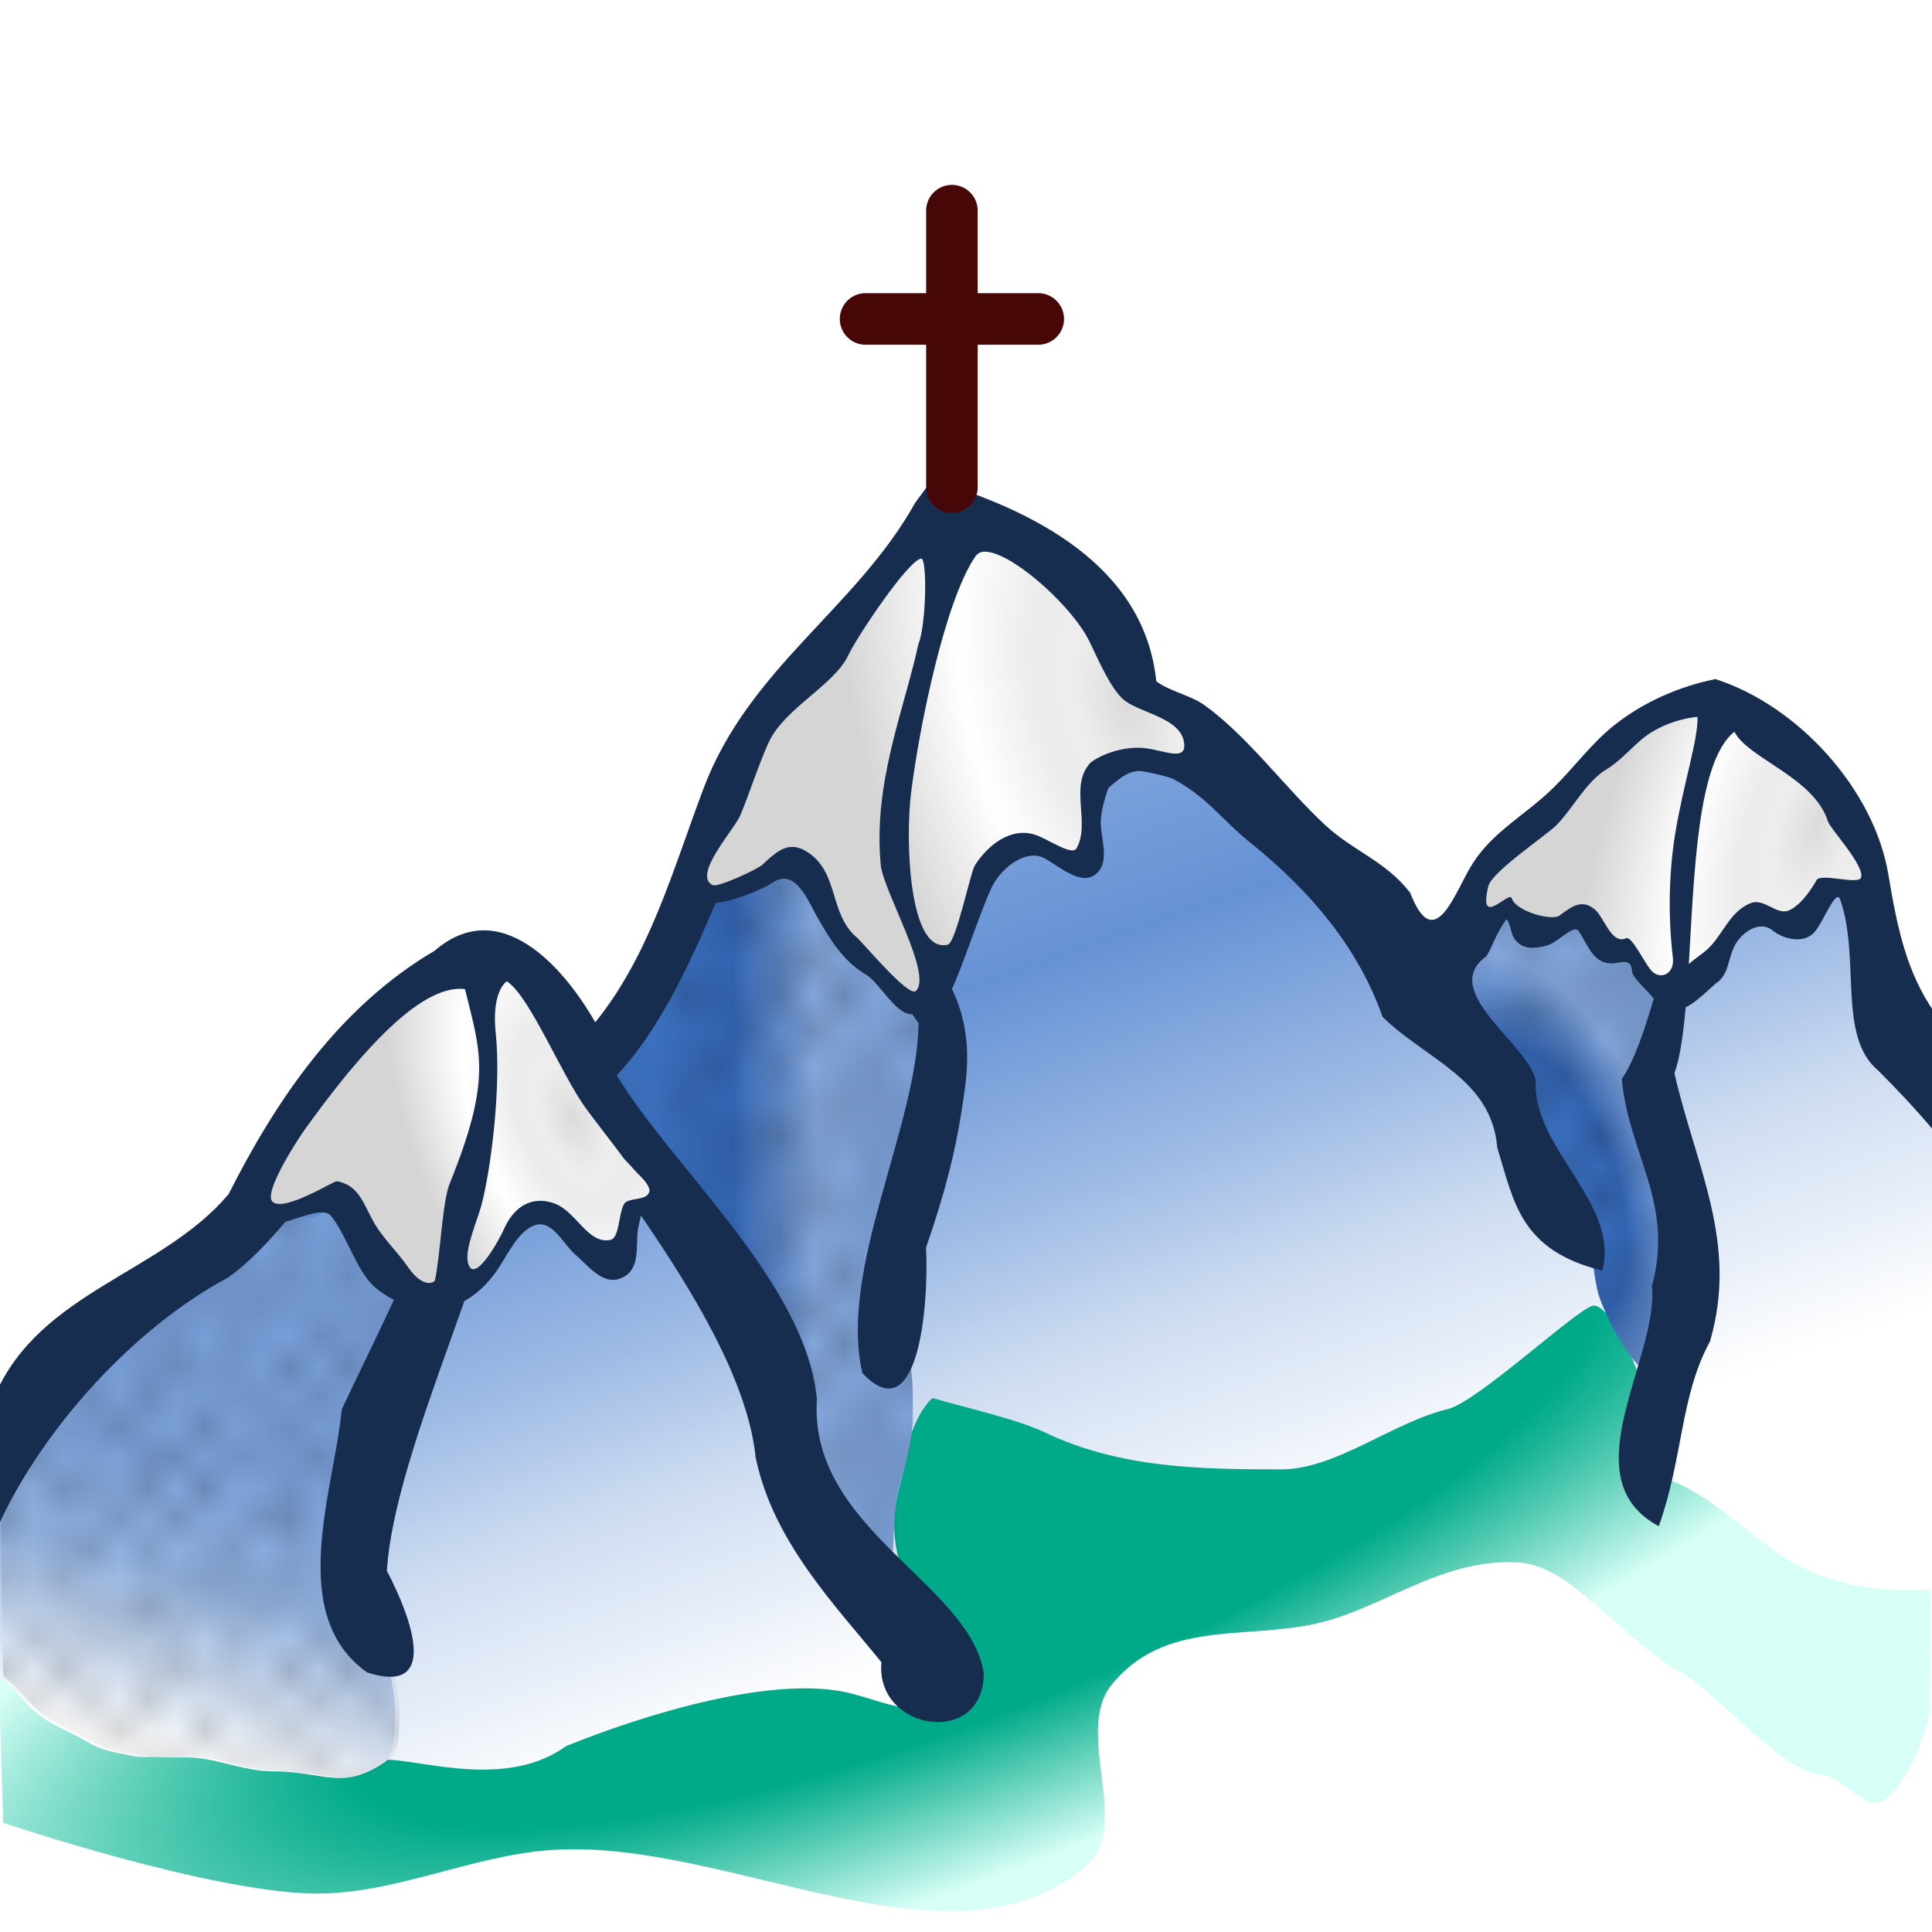 <?xml version="1.0" encoding="UTF-8"?>
<svg width="30mm" height="30mm" version="1.1" viewBox="0 0 106.3 106.3" xmlns="http://www.w3.org/2000/svg" xmlns:xlink="http://www.w3.org/1999/xlink">
<defs>
<linearGradient id="a">
<stop stop-color="#dbdbdb" offset="0"/>
<stop stop-color="#ededed" offset=".178"/>
<stop stop-color="#ececec" offset=".328"/>
<stop stop-color="#fff" offset=".586"/>
<stop stop-color="#d5d5d5" offset="1"/>
</linearGradient>
<linearGradient id="c">
<stop stop-color="#4279cb" offset="0"/>
<stop stop-color="#3467b7" offset=".372"/>
<stop stop-color="#84a7dc" offset=".612"/>
<stop stop-color="#7a9fd8" offset="1"/>
</linearGradient>
<pattern id="i" xlink:href="#b" patternTransform="matrix(1.886 0 0 1.692 .354 22.451)"/>
<pattern id="j" xlink:href="#b" patternTransform="matrix(1.57 0 0 1.669 1.061 22.627)"/>
<pattern id="k" xlink:href="#b" patternTransform="matrix(1.744 0 0 1.922 .177 21.673)"/>
<pattern id="b" width="10" height="10" patternTransform="translate(0) scale(10)" patternUnits="userSpaceOnUse">
<circle cx="2.567" cy=".81" r=".45"/>
<circle cx="3.048" cy="2.33" r=".45"/>
<circle cx="4.418" cy="2.415" r=".45"/>
<circle cx="1.844" cy="3.029" r=".45"/>
<circle cx="6.08" cy="1.363" r=".45"/>
<circle cx="5.819" cy="4.413" r=".45"/>
<circle cx="4.305" cy="4.048" r=".45"/>
<circle cx="5.541" cy="3.045" r=".45"/>
<circle cx="4.785" cy="5.527" r=".45"/>
<circle cx="2.667" cy="5.184" r=".45"/>
<circle cx="7.965" cy="1.448" r=".45"/>
<circle cx="7.047" cy="5.049" r=".45"/>
<circle cx="4.34" cy=".895" r=".45"/>
<circle cx="7.125" cy=".34" r=".45"/>
<circle cx="9.553" cy="1.049" r=".45"/>
<circle cx="7.006" cy="2.689" r=".45"/>
<circle cx="8.909" cy="2.689" r=".45"/>
<circle cx="9.315" cy="4.407" r=".45"/>
<circle cx="7.82" cy="3.87" r=".45"/>
<circle cx="8.27" cy="5.948" r=".45"/>
<circle cx="7.973" cy="7.428" r=".45"/>
<circle cx="9.342" cy="8.072" r=".45"/>
<circle cx="8.206" cy="9.315" r=".45"/>
<circle cx="9.682" cy="9.475" r=".45"/>
<circle cx="9.688" cy="6.186" r=".45"/>
<circle cx="3.379" cy="6.296" r=".45"/>
<circle cx="2.871" cy="8.204" r=".45"/>
<circle cx="4.59" cy="8.719" r=".45"/>
<circle cx="3.181" cy="9.671" r=".45"/>
<circle cx="5.734" cy="7.315" r=".45"/>
<circle cx="6.707" cy="6.513" r=".45"/>
<circle cx="5.73" cy="9.67" r=".45"/>
<circle cx="6.535" cy="8.373" r=".45"/>
<circle cx="4.37" cy="7.154" r=".45"/>
<circle cx=".622" cy="7.25" r=".45"/>
<circle cx=".831" cy="5.679" r=".45"/>
<circle cx="1.257" cy="8.519" r=".45"/>
<circle cx="1.989" cy="6.877" r=".45"/>
<circle cx=".374" cy="3.181" r=".45"/>
<circle cx="1.166" cy="1.664" r=".45"/>
<circle cx="1.151" cy=".093" r=".45"/>
<circle cx="1.151" cy="10.093" r=".45"/>
<circle cx="1.302" cy="4.451" r=".45"/>
<circle cx="3.047" cy="3.763" r=".45"/>
</pattern>
<linearGradient id="n" x1="49.892" x2="65.76" y1="62.824" y2="107.95" gradientUnits="userSpaceOnUse">
<stop stop-color="#87aade" offset="0"/>
<stop stop-color="#6592d5" offset=".285"/>
<stop stop-color="#9fbbe5" offset=".549"/>
<stop stop-color="#cedcf1" offset=".72"/>
<stop stop-color="#fff" offset="1"/>
</linearGradient>
<linearGradient id="m" x1="31.765" x2="25.235" y1="135.25" y2="159.25" gradientTransform="translate(-10.5 -39.625)" gradientUnits="userSpaceOnUse">
<stop stop-color="#789fda" offset="0"/>
<stop stop-color="#7ca1da" offset=".372"/>
<stop stop-color="#93b2e0" offset=".612"/>
<stop stop-color="#fff" offset="1"/>
</linearGradient>
<linearGradient id="l" x1="83.745" x2="102.5" y1="140.5" y2="140.5" gradientTransform="translate(-50.384 -51.676)" gradientUnits="userSpaceOnUse" xlink:href="#c"/>
<radialGradient id="h" cx="113.49" cy="101.16" r="6.746" gradientTransform="matrix(1.582 -.511 .99 3.066 -194.88 -165.06)" gradientUnits="userSpaceOnUse" xlink:href="#c"/>
<radialGradient id="g" cx="34.757" cy="81.979" r="12.795" gradientTransform="matrix(.647 -.257 .49 1.233 -31.139 -8.868)" gradientUnits="userSpaceOnUse" xlink:href="#a"/>
<radialGradient id="f" cx="62.638" cy="63.765" r="14.706" gradientTransform="matrix(.963 -.269 .511 1.831 -30.9 -39.31)" gradientUnits="userSpaceOnUse" xlink:href="#a"/>
<radialGradient id="e" cx="100.03" cy="67.662" r="11.333" gradientTransform="matrix(.941 .337 -.7 1.954 53.22 -98.913)" gradientUnits="userSpaceOnUse" xlink:href="#a"/>
<radialGradient id="d" cx="52.732" cy="100.35" r="53.721" gradientTransform="matrix(1.16 -.465 .128 .319 -20.446 98.22)" gradientUnits="userSpaceOnUse">
<stop stop-color="#0a8" offset="0"/>
<stop stop-color="#0a8" offset=".548"/>
<stop stop-color="#d8fff7" offset="1"/>
</radialGradient>
</defs>
<g transform="translate(0 -21.701)">
<path d="m-0.088 113.42 0.265 8.574s11.169 3.759 16.971 3.889c4.431 0.099 8.662-2.053 13.081-2.386 9.817-0.74 21.993 7.227 29.522 0.884 2.572-2.166-0.702-7.375 1.414-9.988 2.878-3.554 7.218-2.481 11.19-3.345 3.711-0.808 6.999-3.678 11.261-3.372 2.877 0.206 5.491 4.109 8.832 6.021 2.228 1.275 5.365 5.352 7.773 5.651 1.238 0.154 2.433 1.995 3.346 1.456 1.659-0.979 2.588-4.732 2.588-4.732l0.177-25.191c-3.45 0.17-6.859 0.799-10.076 3.535l-5.038 1.679-1.768-2.652-4.95 0.177-5.48 4.154-7.336 2.828-9.988-0.354-10.872-2.563-1.237 2.033-0.795 8.662 1.503 4.066-11.314 0.442-11.137 3.978-7.248-0.354z" fill="url(#d)" fill-rule="evenodd"/>
<path d="m26.507 74.186c-1.772-0.018-4.05 1.697-6.105 4.155-0.643 0.772-1.735 1.738-2.446 2.416-1.206 1.154-2.474 3.67-3.363 5.085-1.036 1.654-1.121 3.213-2.377 4.714-1.853 2.217-3.597 3.943-5.738 5.866-1.589 1.425-2.897 0.634-3.87 2.965-0.605 1.446-1.551 4.156-2.427 5.468l-0.038 8.177c1.542 1.106 1.739 2.819 3.514 3.528 1.415 0.565 2.568 1.606 3.745 1.792 1.061 0.168 2.116-0.377 3.45-0.198 0 0 3.087 0.484 3.443 0.569 1.847 0.441 4.788 0.369 6.49-0.139 1.442-0.432 6.761 1.805 10.356-0.809 4.165-1.692 11.523-4.007 15.751-2.884 2.324 0.618 4.482 1.782 5.033-0.857 0.256-1.219-0.029-2.878-0.427-3.829-0.612-1.463-1.795-1.44-2.133-3.062-0.385-1.843-0.028-3.259 0.323-4.938 0.597-2.856 1.625-3.584 1.625-3.584 1.62 0.485 4.638 1.155 6.16 1.885 4.151 1.986 8.61 2.041 13.015 2.041 3.022 0 6.122-2.587 9.175-3.318 1.601-0.382 6.964-5.387 7.95-5.681 1.141-0.342 4.087 6.207 3.358 9.256 2.726 0.815 4.327 2.544 6.828 4.339 1.938 1.39 4.569 2.041 6.828 2.041 0.64 0 1.266-6e-3 1.885-0.02-0.325-9.301-0.083-16.067-0.118-26.958-1.637-1.466-1.85-3.225-2.832-5.183-0.558-4.046-0.45-4.978-0.551-8.084-0.12-0.354-2.523-3.507-2.664-3.849-0.574-1.37-2.578-2.022-3.39-2.99-0.905-0.861-1.868-1.521-3.769-1.82-3.199 1.391-5.605 3.568-6.587 4.585-0.838 0.868-1.998 1.17-3.086 2.488-1.391 1.664-2.438 3.247-3.205 5.077-0.891 2.132-0.802 3.351-2.139 2.552-1.29-0.772-2.177-1.697-3.415-2.808-1.458-1.307-3.011-3.603-4.268-5.103-1.33-1.594-1.674-2.631-3.782-3.943 0 0 0.226-1.003-1.437-1.766-1.873-0.86-4.227-4.167-4.902-5.513-1.101-2.195-4.821-5.266-7.021-5.266-2.721 0-4.182 3.004-6.597 4.809-1.954 1.463-4.106 4.746-4.106 4.746-1.125 1.705-2.777 3.741-3.17 5.632-0.38 1.818-1.249 4.339-1.922 5.948-0.719 1.72-2.148 4.013-2.799 5.572-0.882 0.933-2.457 1.704-2.457 1.704-1.238-0.742-2.279-1.753-2.962-3.387-0.332-0.797-2.372-1.058-2.826-1.42z" fill="url(#n)" fill-rule="evenodd"/>
<path d="m81 72.437s-0.032-1.34 0.562-3.312l4.125-3.562c2.688-2.871 5.375-5.269 8.062-5.5l4.625 2.688 3.562 4.375c0.586 1.09 1.463 1.743 1.438 3.75l-1.875-0.375-1.312 0.25-1.312 2.125c-0.45-0.561-1.301-0.855-2.75-0.75l-3.062 3.812h-2.062l-1.312-1.75-1.75-0.562c-0.213-0.859-0.311-1.409-1.188-1.438l-2.438 1-1.375-1.438c-1.026 0.856-1.448 0.381-1.938 0.688z" fill="url(#e)" fill-rule="evenodd" stroke="#d7f4ee" stroke-width=".291"/>
<path d="m38.007 69.575 3.182-7.867 7.071-8.309 4.596-2.917 3.978 1.149 6.01 8.22 4.243 2.475-0.795 2.563-3.182-1.326c-2.446 0.199-2.278 1.051-3.005 1.679l-0.177 3.978-1.326-0.177-2.386-1.149-2.121 1.856-2.559 7.283-2.568-1.007-3.27-3.447-1.944-3.359c-1.648 0.71-3.052 1.609-5.127 1.679z" fill="url(#f)" fill-rule="evenodd" stroke="#00d4aa" stroke-width=".291"/>
<path d="m13 88.125 5.5-8.75 7-5.25h2.5l10.125 14.125-2.625-0.125c-0.457 0.002-0.89 0.062-1 0.875-0.135 1.102-0.288 2.167-1 2l-3.75-2.625-1.625 1c-0.573 1.653-1.321 2.086-2 3l-3 1.25-4.75-6.125-4.75 1.625z" fill="url(#g)" fill-rule="evenodd" stroke="#0f6" stroke-width=".291"/>
<path d="m87.561 72.429c0.657 1.393 1.97 1.797 1.97 1.797 0.903 1.194 1.215 1.863 1.87 3.624-0.359 1.72-0.69 1.489-1.041 3.168 0.622 1.37 0.456 2.865 1.269 4.162 0.78 2.555 1.68 3.88 1.052 5.755-0.645 1.931-0.021 2.527-0.353 4.508l-1.331 2.135c-1.524-0.913-2.938-4.067-3.11-4.896-0.437-2.089-0.256-3.487-0.971-5.194-0.817-1.958-2.427-3.256-3.201-5.106-0.885-2.117-3.045-3.09-3.413-4.849-0.071-0.339-0.83-2.429-0.902-2.771 1.612-1.822 2.801-2.435 3.347-3.089 1.689 1.143 2.847 1.151 2.847 1.151 1.124-0.6 1.314-0.267 1.966-0.396z" fill="url(#h)" fill-rule="evenodd"/>
<path d="m51.788 77.617c0.319 1.908 0.584 2.418-0.076 4.002-0.82 1.961-0.941 4.035-1.708 5.87-0.586 1.403-1.446 3.922-1.706 4.339-0.706 1.126 0.967 2.569 1.494 3.829 0.437 1.048 0.427 2.444 0.427 3.829 0 1.823-0.519 2.992-0.853 4.596-0.368 1.757 0.029 5.709-1.107 4.347-0.927-1.106-3.142-3.552-4.144-4.754-1.101-1.317-0.763-3.102-1.149-4.955-0.319-1.521-1.257-2.589-1.795-3.877-0.666-1.594-1.133-3.09-2.474-4.291-1.431-1.285-2.209-3.002-3.413-4.083-1.335-1.197-1.921-3.233-1.921-5.106 0-1.727 0.916-3.857 1.91-5.046 1.313-1.571 1.225-4.083 2.935-5.448 1.294-1.031 3.878 0.562 4.183-1.263 0.359-2.154 1.115 1.794 1.943-0.182 0.141-0.342 1.659 4.069 1.802 3.729 0.475-1.136 0 0 1.891 1.827 1.268 1.54 2.371 2.014 3.763 2.637z" fill="url(#l)" fill-rule="evenodd"/>
<path d="m20.652 91.993c-1.23-2.263-1.71-4.713-2.068-4.288-1.676 2.119-2.819 0.091-4.23 0.529-1.565 0.485-2.417 3.443-3.839 3.871-1.257 0.375-2.835 1.858-3.841 3.062l-3.841 4.596c-1.311 1.569-1.534 2.502-3.066 3.877l0.177 10.305c0.4 0.303 0.794 0.665 1.183 1.13 1.261 1.508 2.303 1.634 3.841 2.554 1.305 0.782 3.869 0.764 5.334 0.764 1.515 0 3.104 0.767 4.695 0.767 2.839 0 3.825 1.106 6.187-0.51 0.645-0.44 0.647-2.77 0.427-4.085-0.275-1.647-0.639-3.152-0.639-4.849 0-1.805-1.611-2.822-1.323-4.537 0.307-1.845 1.362-3.841 1.742-5.666 0.437-2.092 1.492-2.768 2.097-4.945 0 0-1.576-1.855-2.834-2.573z" fill="url(#m)" fill-rule="evenodd"/>
<path d="m20.882 91.973c-1.23-2.263-1.71-4.713-2.068-4.288-1.633 1.956-2.295-1.071-4.186 1.192-1.051 1.257-2.461 2.78-3.884 3.208-1.257 0.375-2.835 1.858-3.841 3.062l-3.841 4.596c-1.311 1.569-1.534 2.502-3.066 3.877l0.177 10.305c0.4 0.303 0.794 0.665 1.183 1.13 1.261 1.508 2.303 1.634 3.841 2.554 1.305 0.782 3.869 0.764 5.334 0.764 1.515 0 3.104 0.767 4.695 0.767 2.839 0 3.825 1.106 6.187-0.51 0.645-0.44 0.647-2.77 0.427-4.085-0.275-1.647-0.639-3.152-0.639-4.849 0-1.805-1.611-2.822-1.323-4.537 0.307-1.845 1.362-3.841 1.742-5.666 0.437-2.092 1.492-2.768 2.097-4.945 0 0-1.576-1.855-2.834-2.573z" fill="url(#j)" fill-rule="evenodd" opacity=".294"/>
<path d="m51.788 77.617c0.319 1.908 0.584 2.418-0.076 4.002-0.82 1.961-0.941 4.035-1.708 5.87-0.586 1.403-1.446 3.922-1.706 4.339-0.706 1.126 0.967 2.569 1.494 3.829 0.437 1.048 0.478 2.657 0.478 4.042 0 1.823-0.633 2.716-0.967 4.32-0.014 2.553 0.799 6.125-0.338 4.763-0.927-1.106-3.849-3.906-4.851-5.107-1.101-1.317-0.763-3.102-1.149-4.955-0.319-1.521-1.257-2.589-1.795-3.877-0.666-1.594-1.133-3.09-2.474-4.291-1.431-1.285-2.209-3.002-3.413-4.083-1.335-1.197-1.921-3.233-1.921-5.106 0-1.727 0.916-3.857 1.91-5.046 1.313-1.571 1.225-4.083 2.935-5.448 1.294-1.031 3.878 0.562 4.183-1.263 0.359-2.155 1.115 1.794 1.943-0.182 0.141-0.342 1.659 4.069 1.802 3.729 0.475-1.136 0 0 1.891 1.827 1.268 1.54 2.371 2.014 3.763 2.637z" fill="url(#k)" fill-rule="evenodd" opacity=".32"/>
<path d="m87.561 72.429c0.657 1.393 1.97 1.797 1.97 1.797 0.903 1.194 1.715 1.801 2.495 2.812-0.359 1.72-1.315 2.301-1.666 3.981 0.622 1.37 0.456 2.865 1.269 4.162 0.78 2.555 1.68 3.88 1.052 5.755-0.645 1.931-0.021 2.527-0.353 4.508l-1.331 2.135c-1.524-0.913-2.938-4.067-3.11-4.896-0.437-2.089-0.256-3.487-0.971-5.194-0.817-1.958-2.427-3.256-3.201-5.106-0.885-2.117-3.045-3.09-3.413-4.849-0.071-0.339-0.83-2.429-0.902-2.771 1.612-1.822 2.801-2.435 3.347-3.089 1.689 1.143 2.847 1.151 2.847 1.151 1.124-0.6 1.314-0.267 1.966-0.396z" fill="url(#i)" fill-rule="evenodd" opacity=".315"/>
<path transform="translate(0 21.701)" d="m51.279 26.408-0.594 0.805-0.33 0.447c-3.241 5.816-9.138 9.076-11.646 15.721-1.694 4.488-2.955 9.149-5.957 12.869-1.752-3.073-5.258-7.039-8.85-3.932-5.228 3.074-8.684 8.156-11.328 13.391-3.709 4.373-10.347 5.333-12.846 11.047l0.084 7.396c2.454-5.517 7.594-11.119 12.729-13.855 1.059-0.747 2.11-1.826 3.152-3.066 0.89-0.279 2.132-0.781 2.496-0.357 0.856 0.995 1.423 3.074 2.439 3.951 0.347 0.3 0.692 0.515 1.047 0.693-1.05 2.269-2.097 4.364-2.869 6.023-0.442 4.52-3.071 11.31 1.397 14.48 3.99 1.285 2.469-2.954 1.082-5.596 0.266-4.04 2.36-9.44 4.264-14.84 0.684-0.371 1.264-0.952 1.725-1.584 0.595-0.817 1.23-2.362 2.24-2.613 0.902-0.224 1.488 1.077 2.125 1.623 0.726 0.622 1.527 1.746 2.547 1.309 1.062-0.455 0.788-1.669 0.91-2.674 0.007-0.057 0.158-0.715 0.172-0.764 3.051 4.452 5.887 9.216 6.309 13.314 0.961 4.616 4.33 8.076 6.92 11.26-0.353 3.813 5.678 4.715 5.627 0.566-0.84-4.955-9.64-7.922-9.178-15.039-0.59-6.364-7.917-12.709-11.008-17.814 2.263-2.427 3.909-5.865 5.438-9.492 0.977-0.101 2.468-0.674 3.18-1.143 1.204-0.792 1.917 1.064 2.389 1.885 0.696 1.21 1.416 2.445 2.664 3.176 0.806 0.473 1.656 2.243 2.588 2.209 0.115 0.163 0.219 0.333 0.346 0.488-0.089 5.747-4.409 13.511-3.096 19.25 3.086 3.288 3.666-3.726 3.504-6.902 1.048-3.023 1.599-5.21 1.967-7.585 0.307-1.98 0.657-4.128-0.543-6.644 0.491-0.967 1.754-4.813 2.275-5.752 0.547-0.984 1.833-1.957 2.805-1.44 0.893 0.476 2.118 1.645 2.947 0.775 0.633-0.664 0.18-1.827 0.162-2.697-0.016-0.767 0.408-1.922 0.408-1.922 0.441-0.402 1.051-0.954 1.703-0.955 0.29-5.13e-4 1.641 0.313 1.891 0.447 1.894 1.018 2.599 2.191 4.297 3.555 3.206 2.575 5.88 5.727 7.203 9.52 2.357 2.34 6.001 3.393 6.314 7.197 0.925 3.003 1.252 5.65 5.783 6.773 0.969-3.732-3.873-6.732-3.668-10.469-0.402-1.994-5.344-4.908-2.732-6.816 0.275-0.339 0.508-1.216 1.102-2.018 0.117-0.158 0.303 0.787 0.406 0.957 0.401 0.663 1.047 0.678 1.855 0.451 0.597-0.167 1.461-1.182 1.728-0.795 0.49 0.709 0.761 1.713 1.711 1.783 0.536 0.04 1.182-0.395 1.23 0.438 0.023 0.39 0.989 1.159 1.19 1.523-0.489 1.667-1.059 3.397-1.752 4.394 0.358 4.119 2.898 6.792 1.66 11.393 0.368 4.022-4.543 10.587 0.373 13.219 1.335-3.711 1.183-7.187 2.818-10.164 1.588-5.445-0.8-9.653-1.955-14.762 0.309-0.835 0.484-2.138 0.617-3.621 0.619-0.311 1.149-0.877 1.658-1.318 0.756-0.48 0.647-1.415 1.1-2.186 0.366-0.624 1.314-1.292 1.99-0.75 0.658 0.527 1.712 0.752 2.295 0.164 0.505-0.51 1.226-2.506 1.459-1.842 1.13 3.22-0.162 7.532 2.084 9.4 0.975 0.97 2.039 2.093 3.074 3.322l0.041-6.498c-1.548-2.217-2.058-4.66-2.547-7.598-0.776-4.659-4.926-9.276-9.516-10.756-2.012 0.411-3.974 1.267-5.583 2.551-1.254 1-2.205 2.329-3.363 3.459-1.484 1.448-3.245 2.345-4.381 4.088-0.982 1.507-2.096 5.207-3.467 1.658-1.377-1.768-3.079-2.245-4.688-3.735-2.142-1.983-4.264-4.889-6.635-6.59-0.747-0.536-1.924-0.762-2.647-1.31-0.66-6.418-6.864-9.44-12.342-11.08zm2.875 3.945c1.412-0.03 4.528 2.725 5.629 4.639 0.392 0.681 1.133 2.634 1.963 3.436 0.848 0.819 3.28 1.012 3.412 2.502 0.094 1.053-1.333 0.23-2.473 0.211-1.371-0.023-2.521 0.643-2.705 0.844-1.16 1.262 0.039 3.326-0.752 4.695-0.247 0.427-1.581-0.527-2.277-0.752-1.371-0.442-2.642 0.617-3.32 1.699-0.237 0.378-1.032 4.236-1.48 4.348-2.141 0.534-2.351-5.725-2.023-8.355 0.47-3.767 1.887-10.595 3.533-12.996 0.124-0.181 0.292-0.265 0.494-0.27zm-3.475 0.379c0.341-0.064 0.295 3.607-0.148 4.707-0.803 3.683-2.497 7.621-2.072 12.152 0.133 1.418 2.876 6.044 1.935 6.932-0.4 0.378-2.883-2.627-3.262-2.951-1.516-1.297-0.961-3.526-2.668-4.668-1.033-0.691-1.68-0.108-2.518 0.676-0.256 0.24-2.435 1.26-2.734 1.119-1.136-0.536 1.204-3.071 1.527-3.852 0.486-1.171 1.042-2.891 1.56-4.008 0.881-1.898 3.61-3.127 4.396-4.826 0.431-0.931 3.232-5.139 3.982-5.281zm44.748 9.529c0.779 1.499 4.384 2.501 5.15 4.939 0.126 0.401 2.038 2.443 1.82 3.085-0.143 0.421-2.216-0.267-2.446 0.138-0.455 0.802-1.034 1.483-1.552 1.679-0.667 0.253-1.329-0.699-2.066-0.412-1.202 0.467-1.55 1.816-2.451 2.594-0.31 0.267-0.661 0.482-0.963 0.764 0.305-5.047 0.467-11.163 2.508-12.787zm-2.03-0.82c0.049 1.228-0.791 3.728-1.232 6.463-0.365 2.265-0.373 4.677-0.123 6.783 0.114 0.959-0.755 1.263-1.225 0.67-0.42-0.531-1.045-1.867-1.349-1.732-0.814 0.36-1.199-1.153-1.719-1.586-0.724-0.604-1.276-0.152-1.955 0.342-0.409 0.298-2.384-0.232-2.615-0.955-0.146-0.455-1.865 1.727-1.291-0.664 0.194-0.807 3.231-2.821 3.774-3.385 0.917-0.952 1.606-2.362 2.718-3.04 0.945-0.576 1.589-1.484 2.443-2.021 1.26-0.792 2.574-0.875 2.574-0.875zm-65.509 14.55c1.259 0.825 2.955 5.048 4.334 6.973 0.357 0.499 1.62 2.115 2.059 2.719 0.313 0.431 1.571 1.446 1.445 1.887-0.158 0.554-1.206 0.261-1.418 0.725-0.287 0.625-0.239 1.839-0.734 1.93-1.254 0.229-1.859-1.581-3.088-2.018-1.268-0.451-2.251 0.246-2.756 1.416-0.257 0.595-1.676 3.157-1.986 1.838-0.176-0.749 0.503-2.264 0.734-3.119 0.555-2.053 1.102-6.619 0.797-9.502-0.211-1.994 0.38-2.698 0.613-2.848zm-2.816 0.424c0.174-0.017 0.345-0.015 0.512 0.006 0.86 3.507 1.5 4.918-0.852 10.727-0.394 0.974-0.509 3.978-0.799 5.283-0.033 0.149-0.653 0.492-1.494-0.729-0.575-0.834-1.37-1.567-1.875-2.459-0.56-0.99-0.8-2.022-2.025-2.254-0.156-0.029-2.964 1.749-3.555 1.119-0.481-0.513 1.339-3.344 1.84-4.037 2.214-3.067 5.634-7.407 8.248-7.656z" fill="#162d50"/>
<path d="m52.354 31.875a1.417 1.417 0 0 0-1.397 1.438v4.519h-3.332a1.418 1.418 0 1 0 0 2.836h3.332v7.832a1.418 1.418 0 0 0 2.836 0v-7.832h3.332a1.418 1.418 0 0 0 0-2.836h-3.332v-4.519a1.417 1.417 0 0 0-1.44-1.438z" color="#000000" color-rendering="auto" fill="#480707" fill-rule="evenodd" image-rendering="auto" shape-rendering="auto" solid-color="#000000" style="block-progression:tb;isolation:auto;mix-blend-mode:normal;text-decoration-color:#000000;text-decoration-line:none;text-decoration-style:solid;text-indent:0;text-transform:none;white-space:normal"/>
</g>
</svg>
